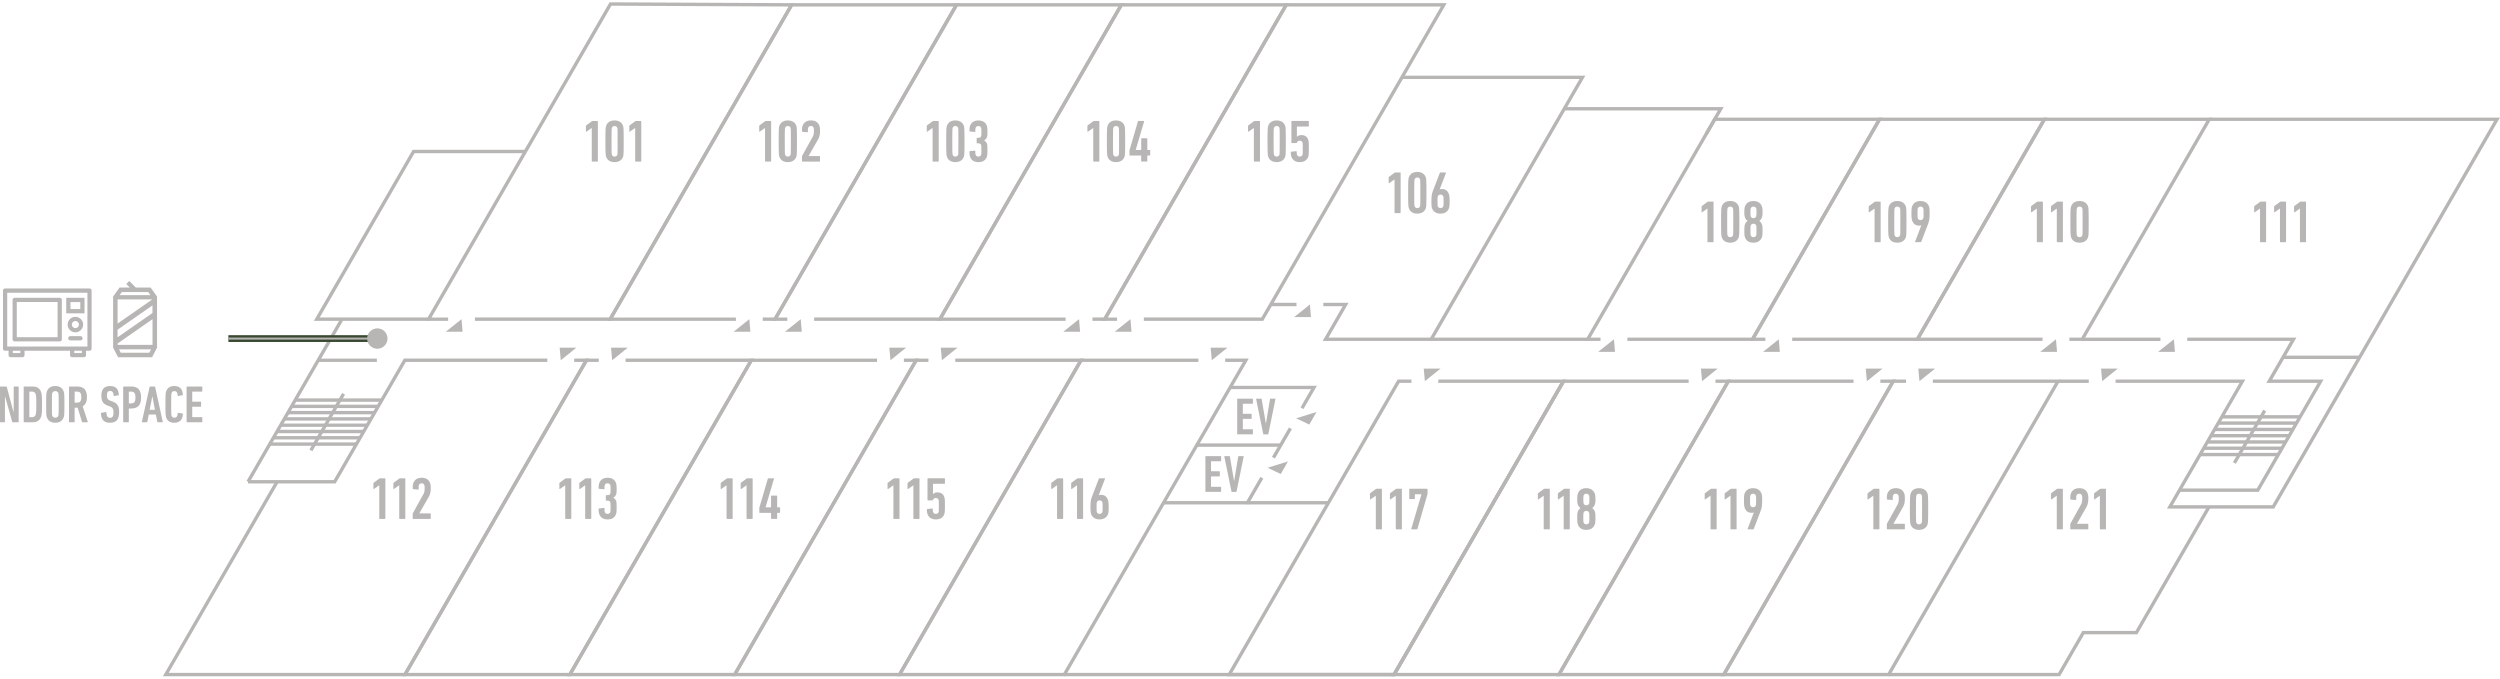 <svg width="140" height="38" viewBox="0 0 140 38" fill="none" xmlns="http://www.w3.org/2000/svg"><path d="M59.66 37.871h-9.45l.083-.141 10.19-17.65h6.627v.188h-6.517L50.538 37.68h9.013l10.053-17.413h-.994v-.189h1.322l-.082.142-10.19 17.65zm18.463 0h-9.285v-.19h9.176l9.46-16.381.162.095-9.513 16.476z" fill="#B7B6B4"/><path d="M69.91 28.249h-4.748v-.19H69.8l.78-1.35.164.096-.834 1.444zm2.27-4.309l-.95 1.643.165.095.95-1.643-.165-.095zm-3.342 13.741h-9.232v.19h9.232v-.19zm57.903-14.737l-1.696 2.934.164.095 1.696-2.934-.164-.095zm5.397-3.029h-4.287v.19h4.287v-.19z" fill="#B7B6B4"/><path d="M126.49 27.545h-4.436v-.19h4.326l3.414-5.913h-2.88l1.355-2.348h-5.782v-.188h6.112l-1.356 2.347h2.879l-3.632 6.292zm-5.504-8.639h-4.382v.19h4.382v-.19zm-96.988-.938h-6.423l5.53-9.578h6.314v.19h-6.203l-5.312 9.199h6.094v.189z" fill="#B7B6B4"/><path d="M34.225 17.968h-7.629v-.19h7.52L44.168.365 34.244.32l-10.08 17.46h.93v.189h-1.26l.083-.142L34.134.129l10.363.048-.082.142-10.19 17.649zM22.733 37.871H9.12l6.315-10.939.165.095-6.152 10.654h13.176l10.053-17.413h-.524v-.189h.852l-.082.142-10.191 17.65z" fill="#B7B6B4"/><path d="M18.795 27.075H13.89v-.19h4.796l3.93-6.806h8.034v.189h-7.924l-3.93 6.807z" fill="#B7B6B4"/><path d="M19.068 17.827l-5.262 9.104.164.095 5.263-9.104-.165-.095z" fill="#B7B6B4"/><path d="M21.105 20.08H17.82v.19h3.285v-.19zm-1.947 1.926l-1.83 3.167.164.095 1.83-3.167-.164-.095zm53.835.902l-.163-.095.587-1.02h-4.53v-.188h4.86l-.754 1.303zm-1.274 1.923h-4.695v.19h4.695v-.19zm2.673 3.228h-4.537v.19h4.537v-.19zm21.24-20.512l-.164-.095.73-1.266h-8.597v-.19h8.927l-.896 1.551z" fill="#B7B6B4"/><path d="M21.384 22.309h-4.85v.19h4.85v-.19zm-.204.351h-4.85v.19h4.85v-.19zm-.203.352h-4.851v.19h4.85v-.19zm-.203.352h-4.851v.19h4.85v-.19zm-.204.352h-4.85v.19h4.85v-.19zm-.202.352h-4.85v.19h4.85v-.19zm-.203.352h-4.85v.19h4.85v-.19zm-.204.354h-4.85v.19h4.85v-.19zm108.845-1.527h-4.381v.19h4.381v-.19zm-.203.353h-4.381v.19h4.381v-.19zm-.203.352h-4.381v.19h4.381v-.19zm-.204.352h-4.382v.19h4.382v-.19zm-.204.352h-4.381v.19h4.381v-.19zm-.203.352h-4.381v.19h4.381v-.19zm-.203.352h-4.381v.19h4.381v-.19zM105.82 37.871h-9.452l.083-.141 9.513-16.477h.774v.189h-.665l-9.376 16.24h9.013l9.376-16.24h-6.846v-.19h7.174l-.081.143-9.513 16.476zm10.839-18.777h-.774v-.188h.665l7.005-12.133h-9.014l-7.004 12.133h6.846v.188h-7.175l7.225-12.51h9.45l-7.224 12.51z" fill="#B7B6B4"/><path d="M115.363 37.871h-9.598v-.19h9.49l1.354-2.347h2.974l4.037-6.993.164.095-4.092 7.088h-2.973l-1.356 2.347zm1.609-16.618h-1.66v.19h1.66v-.19zM96.587 37.871h-9.451l.083-.141 9.513-16.477h7.064v.189h-6.955l-9.376 16.24h9.013l9.376-16.24h-.555v-.19h.883l-.082.143-9.513 16.476z" fill="#B7B6B4"/><path d="M87.355 37.871h-9.45l.082-.141L87.5 21.253h7.064v.189H87.61l-9.377 16.24h9.013l9.376-16.24h-.555v-.19h.883l-.082.143-9.513 16.476z" fill="#B7B6B4"/><path d="M78.123 37.871h-9.45l.081-.141 9.513-16.477h.775v.189h-.665l-9.376 16.24h9.012l9.377-16.24h-6.846v-.19h7.175l-.083.143-9.513 16.476zm-27.694 0h-9.452l.084-.141 10.19-17.65h.742v.188h-.633L41.307 37.68h9.012l10.054-17.413h-6.877v-.189h7.205l-.082.142-10.19 17.65z" fill="#B7B6B4"/><path d="M41.197 37.871h-9.45l.082-.141 10.19-17.65h7.096v.188H42.13L32.075 37.68h9.012l10.054-17.413h-.524v-.189h.853l-.083.142-10.19 17.65z" fill="#B7B6B4"/><path d="M31.965 37.871h-9.45l.081-.141 10.19-17.65h.744v.188h-.634L22.843 37.68h9.012l10.054-17.413h-6.877v-.189h7.206l-.083.142-10.19 17.65zm11.491-19.903h-.743v-.189h.635L53.4.365h-9.013L34.334 17.78h6.877v.189h-7.205l.081-.142L44.277.176h9.452l-.082.143-10.191 17.649zm18.464 0h-.743v-.189h.633L71.864.365H62.85L52.798 17.78h6.876v.189H52.47l.081-.142L62.741.176h9.452l-.083.143-10.19 17.649z" fill="#B7B6B4"/><path d="M52.687 17.968h-7.096v-.189h6.987L62.63.365h-9.01L43.565 17.78h.525v.189h-.853l.082-.142L53.509.176h9.452l-.084.143-10.19 17.649zm18.058 0h-6.69v-.189h6.58L80.69.365h-8.606L62.029 17.78h.525v.189H61.7l.083-.142L71.973.176h9.044l-.082.143-10.19 17.649z" fill="#B7B6B4"/><path d="M72.603 16.957h-1.44v.19h1.44v-.19zm16.306 2.137h-14.84l1.123-1.947h-1.086v-.19h1.416l-1.126 1.949H88.91v.188z" fill="#B7B6B4"/><path d="M80.23 19.047l-.165-.095 8.387-14.527H78.5v-.188h10.28l-8.55 14.81zm27.198.047h-7.065v-.188h6.955l7.005-12.133h-9.012l-7.006 12.133h.556v.188h-.883l7.223-12.51h9.45l-7.223 12.51z" fill="#B7B6B4"/><path d="M98.196 19.094h-7.064v-.188h6.954l7.006-12.133h-9.013l-7.005 12.133h.555v.188h-.883l7.224-12.51h9.45l-7.224 12.51zm29.159 9.389h-6.008l4.065-7.041h-6.939v-.19h7.267l-4.064 7.04h5.57l12.424-21.52h-15.952v-.188H140l-.083.142-12.562 21.757zm-77.489-8.309l.876-.705h-.94l.064.705zm-15.586 0l.877-.705h-.94l.064.705zm-2.877 0l.875-.705h-.938l.063.705zm21.342 0l.876-.705h-.938l.063.705zm15.115 0l.876-.705h-.94l.064.705zm-42.015-2.3l-.88.702h.94l-.06-.702zm16.117 0l-.879.702h.938l-.059-.702zm2.878 0l-.88.702h.94l-.06-.702zm15.585 0l-.88.702h.94l-.06-.702zm2.88 0l-.88.702h.94l-.06-.702zm10.049-.822l-.88.703h.94l-.06-.703z" fill="#B7B6B4"/><path d="M90.381 19l-.879.703h.938l-.059-.702zm9.23 0l-.878.703h.938l-.06-.702zm15.523 0l-.879.703h.939l-.06-.702zm6.603 0l-.88.703h.94l-.06-.702zm-41.944 2.346l.877-.703h-.94l.063.703zm15.523 0l.875-.703h-.938l.063.703zm9.23 0l.877-.703h-.94l.063.703zm2.944 0l.875-.703h-.938l.063.703zm10.232 0l.875-.703h-.938l.063.703zm-45.136 2.079l.735.351.404-.705-1.14.354zm-1.599 2.768l.735.352.404-.704-1.139.352zM33.14 7.169h-.007l-.284.2c-.016.014-.037.007-.037-.02v-.283c0-.023.006-.037.033-.057l.29-.214a.099.099 0 01.06-.02h.252c.02 0 .034.014.034.034v2.208c0 .02-.014.033-.034.033h-.274c-.02 0-.034-.013-.034-.033V7.169zm.763.742c0-.702.014-.779.038-.856.063-.2.234-.31.475-.31.24 0 .41.11.478.31.022.077.033.154.033.856 0 .703-.01.78-.033.857-.067.2-.237.31-.478.31s-.411-.11-.475-.31c-.023-.077-.038-.154-.038-.857zm.513.857c.083 0 .134-.043.154-.103.013-.043.016-.087.016-.752s-.003-.71-.016-.752c-.02-.06-.07-.103-.154-.103-.084 0-.13.044-.15.103-.013.042-.02.087-.02.752s.007.709.02.752c.02.06.067.103.15.103zm1.153-1.599h-.007l-.284.2c-.016.014-.036.007-.036-.02v-.283c0-.023.007-.037.034-.057l.29-.214a.099.099 0 01.06-.02h.252c.02 0 .033.014.033.034v2.208c0 .02-.013.033-.033.033h-.275c-.02 0-.033-.013-.033-.033V7.17l-.001-.001zm7.274 0h-.007l-.284.2c-.016.014-.037.007-.037-.02v-.283c0-.023.006-.037.033-.057l.29-.214a.099.099 0 01.06-.02h.252c.02 0 .034.014.034.034v2.208c0 .02-.014.033-.034.033h-.274c-.02 0-.033-.013-.033-.033V7.169zm.763.742c0-.702.014-.779.038-.856.063-.2.234-.31.475-.31.24 0 .41.11.478.31.022.077.033.154.033.856 0 .703-.01.78-.033.857-.067.2-.237.31-.478.31-.24 0-.41-.11-.475-.31-.023-.077-.038-.154-.038-.857zm.512.857c.083 0 .133-.043.154-.103.013-.043.016-.087.016-.752s-.003-.71-.016-.752c-.02-.06-.07-.103-.154-.103-.085 0-.13.044-.15.103-.014.042-.02.087-.02.752s.006.709.02.752c.02.06.067.103.15.103zm.793.009a.16.16 0 01.017-.067l.564-1.017c.065-.11.087-.194.087-.375a.53.53 0 00-.013-.153c-.023-.07-.074-.11-.157-.11s-.13.04-.154.11a.722.722 0 00-.013.207c0 .027-.016.036-.04.033l-.261-.022c-.02-.004-.03-.016-.03-.04 0-.141.007-.217.027-.281.067-.201.228-.318.478-.318.25 0 .408.114.475.315.02.064.03.143.03.26a.934.934 0 01-.141.545l-.498.87v.004h.605c.02 0 .033.014.033.034v.243c0 .02-.013.034-.033.034h-.943a.033.033 0 01-.034-.034v-.237l.002-.001zm7.314-1.608h-.007l-.283.2c-.017.014-.037.007-.037-.02v-.283c0-.023.007-.037.034-.057l.29-.214a.099.099 0 01.06-.02h.252c.02 0 .034.014.034.034v2.208c0 .02-.014.033-.034.033h-.274c-.02 0-.034-.013-.034-.033V7.17l-.001-.001zm.763.742c0-.702.014-.779.038-.856.063-.2.234-.31.475-.31.24 0 .41.11.477.31.023.077.034.154.034.856 0 .703-.01.78-.034.857-.066.2-.236.31-.477.31s-.411-.11-.475-.31c-.023-.077-.038-.154-.038-.857zm.511.857c.083 0 .134-.043.154-.103.014-.043.016-.087.016-.752s-.002-.71-.016-.752c-.02-.06-.07-.103-.154-.103-.084 0-.13.044-.15.103-.013.042-.02.087-.02.752s.007.709.02.752c.02.06.068.103.15.103zm.791-.268c0-.023.01-.036.032-.04l.257-.023c.023-.003.04.007.04.034 0 .123.003.154.014.187.023.07.074.11.154.11s.134-.036.156-.107c.011-.034.014-.07.014-.264 0-.214-.004-.244-.014-.27-.022-.074-.08-.1-.167-.1h-.05a.033.033 0 01-.034-.034v-.241c0-.02.013-.033.033-.033h.051c.087 0 .143-.023.167-.097.011-.027.014-.06.014-.243a.812.812 0 00-.014-.214c-.022-.07-.073-.107-.156-.107s-.13.04-.154.11a.607.607 0 00-.013.187c0 .026-.017.036-.04.033l-.258-.023c-.022-.004-.033-.016-.033-.04 0-.12.01-.197.03-.26.064-.202.223-.318.47-.318.248 0 .411.11.478.31.02.065.03.15.03.322 0 .18-.007.237-.023.287a.345.345 0 01-.163.194v.007c.08.05.136.107.163.194.016.051.023.107.023.337 0 .23-.011.308-.03.371-.067.2-.223.31-.478.31-.254 0-.408-.117-.47-.317a.86.86 0 01-.03-.26V8.5zm6.932-1.331h-.006l-.284.2c-.016.014-.038.007-.038-.02v-.283c0-.023.007-.037.034-.057l.29-.214a.099.099 0 01.06-.02h.252c.02 0 .034.014.034.034v2.208c0 .02-.014.033-.034.033h-.274c-.02 0-.034-.013-.034-.033V7.169zm.763.742c0-.702.014-.779.038-.856.063-.2.234-.31.475-.31.24 0 .41.11.478.31.022.077.033.154.033.856 0 .703-.01.78-.033.857-.067.2-.237.31-.478.31s-.41-.11-.475-.31c-.023-.077-.038-.154-.038-.857zm.513.857c.083 0 .134-.043.154-.103.013-.043.016-.087.016-.752s-.003-.71-.016-.752c-.02-.06-.07-.103-.154-.103-.084 0-.13.044-.15.103-.013.042-.02.087-.02.752s.007.709.02.752c.02.06.067.103.15.103zm.752-.091v-.241c0-.014.003-.027.006-.036l.468-1.6c.007-.02.017-.026.04-.026h.278c.02 0 .033.013.026.037L63.6 8.393V8.4h.288c.013 0 .02-.007.02-.02v-.603c0-.02.013-.033.033-.033h.275c.02 0 .033.013.033.033v.603c0 .013.003.02.016.02h.114c.02 0 .033.013.033.033v.244c0 .02-.013.033-.033.033h-.111c-.014 0-.02.007-.02.02v.284c0 .02-.014.033-.034.033h-.274c-.02 0-.034-.013-.034-.033V8.73c0-.013-.006-.02-.02-.02h-.605c-.02 0-.033-.013-.033-.033h.001zm6.968-1.508h-.007l-.284.2c-.016.014-.037.007-.037-.02v-.283c0-.023.006-.037.033-.057l.29-.214a.099.099 0 01.06-.02h.252c.02 0 .034.014.034.034v2.208c0 .02-.014.033-.034.033h-.274c-.02 0-.034-.013-.034-.033V7.169zm.763.742c0-.702.014-.779.038-.856.063-.2.234-.31.475-.31.24 0 .41.11.478.31.022.077.033.154.033.856 0 .703-.01.78-.033.857-.067.2-.237.31-.478.31-.24 0-.41-.11-.475-.31-.023-.077-.038-.154-.038-.857zm.512.857c.083 0 .133-.043.154-.103.013-.043.016-.087.016-.752s-.003-.71-.016-.752c-.02-.06-.07-.103-.154-.103-.085 0-.13.044-.15.103-.014.042-.02.087-.02.752s.006.709.02.752c.02.06.067.103.15.103zm.793-.235c0-.022.01-.036.03-.04l.26-.026c.023-.003.04.006.04.033 0 .094.003.123.014.157.023.07.071.11.154.11s.134-.037.156-.108c.011-.03.014-.07.014-.337 0-.268-.004-.304-.013-.334-.023-.074-.077-.108-.157-.108s-.131.04-.154.1c-.01.025-.023.032-.05.032h-.228a.033.033 0 01-.034-.034v-1.17c0-.02.014-.034.034-.034h.91c.02 0 .033.013.033.033v.244c0 .02-.013.033-.033.033h-.616c-.013 0-.02.007-.02.02v.556h.003a.342.342 0 01.245-.094c.207 0 .33.09.388.268.024.073.033.147.033.488 0 .294-.01.377-.03.442-.066.2-.227.314-.477.314-.25 0-.408-.118-.475-.317a.774.774 0 01-.027-.228zm5.806 1.519h-.007l-.283.201c-.016.014-.036.007-.036-.02v-.284c0-.022.006-.036.033-.056l.29-.214a.099.099 0 01.06-.02h.252c.02 0 .034.013.034.033V11.9c0 .02-.014.034-.034.034h-.274c-.02 0-.033-.014-.033-.034v-1.846l-.002-.002zm.764.743c0-.703.014-.779.038-.856.063-.201.234-.31.475-.31.24 0 .41.109.478.31.022.077.033.153.033.856s-.01.779-.033.857c-.067.2-.237.31-.478.31-.24 0-.41-.11-.475-.31-.023-.077-.038-.154-.038-.857zm.512.857c.083 0 .133-.043.154-.104.013-.042.016-.087.016-.752s-.003-.709-.016-.752c-.02-.06-.07-.103-.154-.103-.085 0-.13.044-.15.103-.014.043-.02.087-.02.752s.006.71.02.752c.02.06.067.104.15.104zm.792-.382c0-.314.023-.435.107-.645l.358-.933c.01-.022.024-.033.046-.033h.277c.023 0 .034.013.023.037l-.348.904.007.006a.26.26 0 01.114-.02c.22 0 .337.111.401.304.02.063.034.157.034.381 0 .225-.011.308-.03.371-.067.2-.23.321-.482.321-.251 0-.415-.12-.477-.32-.02-.065-.03-.137-.03-.372zm.509.382c.08 0 .133-.04.156-.11.01-.034.014-.065.014-.27 0-.207-.003-.235-.014-.264-.023-.074-.077-.11-.156-.11-.08 0-.13.036-.154.11-.01.03-.014.06-.014.263 0 .204.004.237.014.27.022.07.073.11.154.11zm14.947.03h-.007l-.284.201c-.016.013-.036.007-.036-.02v-.284c0-.024.007-.036.034-.056l.29-.214a.099.099 0 01.06-.02h.252c.02 0 .033.013.033.033v2.208c0 .02-.013.034-.033.034h-.275c-.02 0-.033-.014-.033-.034v-1.846l-.001-.002zm.764.742c0-.703.013-.78.037-.857.063-.2.234-.31.475-.31.241 0 .411.11.478.31.023.078.034.154.034.857 0 .702-.011.778-.034.856-.067.2-.237.31-.478.31-.24 0-.41-.11-.475-.31-.022-.076-.037-.154-.037-.856zm.512.856c.083 0 .134-.043.154-.103.014-.043.016-.087.016-.752s-.002-.71-.016-.752c-.02-.06-.07-.103-.154-.103-.084 0-.13.044-.15.103-.013.044-.02.087-.02.752s.007.71.02.752c.02.06.067.103.15.103zm.792-.377c0-.188.006-.25.029-.322a.39.39 0 01.147-.207v-.007a.386.386 0 01-.147-.207.817.817 0 01-.03-.27c0-.174.011-.248.03-.31.064-.201.228-.322.478-.322.25 0 .415.12.481.321.02.063.03.137.03.31a.808.808 0 01-.03.271.391.391 0 01-.147.207v.007c.07.05.12.123.147.207.023.07.03.134.03.322 0 .234-.01.303-.03.368-.066.2-.23.32-.481.32-.252 0-.415-.12-.478-.32-.02-.065-.03-.134-.03-.368zm.665-.8c.01-.029.013-.06.013-.213 0-.154-.003-.177-.013-.21-.023-.07-.078-.11-.157-.11s-.13.04-.154.11c-.01.033-.013.064-.013.21s.004.184.013.214c.023.073.074.11.154.11s.134-.037.157-.11zm-.157 1.177c.08 0 .134-.04.157-.11.01-.033.013-.06.013-.267 0-.208-.003-.235-.013-.264-.023-.074-.078-.11-.157-.11s-.13.036-.154.11c-.01.03-.013.056-.013.264 0 .207.004.234.013.267.023.07.074.11.154.11zm6.782-1.598h-.007l-.283.201c-.016.013-.037.007-.037-.02v-.284c0-.024.007-.036.034-.056l.29-.214a.099.099 0 01.061-.02h.251c.02 0 .034.013.034.033v2.208c0 .02-.014.034-.034.034h-.274a.033.033 0 01-.034-.034v-1.846l-.001-.002zm.763.742c0-.703.014-.78.038-.857.063-.2.234-.31.475-.31.241 0 .411.11.478.31.022.078.033.154.033.857 0 .702-.011.778-.033.856-.067.2-.237.31-.478.31s-.411-.11-.475-.31c-.023-.076-.038-.154-.038-.856zm.511.856c.083 0 .134-.043.154-.103.014-.043.016-.087.016-.752s-.002-.71-.016-.752c-.02-.06-.069-.103-.154-.103-.084 0-.129.044-.149.103-.014.044-.02.087-.02.752s.006.71.02.752c.02.06.067.103.149.103zm1.344-.658l-.006-.007a.261.261 0 01-.114.02c-.217 0-.337-.11-.398-.304-.02-.064-.033-.156-.033-.381s.011-.308.029-.37c.065-.201.228-.322.478-.322.25 0 .415.12.482.321.02.063.029.137.029.37 0 .315-.026.436-.107.646l-.357.933c-.009.022-.023.033-.047.033h-.277c-.023 0-.033-.013-.023-.036l.344-.903zm.114-.409c.011-.029.013-.06.013-.263 0-.204-.002-.237-.013-.27a.154.154 0 00-.156-.11.15.15 0 00-.154.11c-.011.033-.014.064-.014.27 0 .206.004.234.014.264.022.073.073.11.154.11.08 0 .133-.036.156-.11zm6.355-.531h-.007l-.283.201c-.017.013-.037.007-.037-.02v-.284c0-.024.007-.036.034-.056l.29-.214a.098.098 0 01.06-.02h.252c.02 0 .033.013.033.033v2.208c0 .02-.013.034-.033.034h-.274a.033.033 0 01-.034-.034v-1.846l-.001-.002zm1.119 0h-.007l-.283.201c-.016.013-.036.007-.036-.02v-.284c0-.024.006-.036.033-.056l.29-.214a.099.099 0 01.061-.02h.251c.02 0 .034.013.034.033v2.208c0 .02-.014.034-.034.034h-.274a.033.033 0 01-.034-.034v-1.846l-.001-.002zm.762.742c0-.703.014-.78.038-.857.063-.2.234-.31.475-.31.241 0 .411.11.478.31.022.078.033.154.033.857 0 .702-.011.778-.033.856-.067.2-.237.31-.478.31s-.411-.11-.475-.31c-.023-.076-.038-.154-.038-.856zm.513.856c.083 0 .134-.043.154-.103.013-.043.016-.087.016-.752s-.003-.71-.016-.752c-.02-.06-.07-.103-.154-.103-.084 0-.13.044-.15.103-.013.044-.02.087-.02.752s.007.71.02.752c.02.06.067.103.15.103zm10.105-1.598h-.007l-.283.201c-.017.013-.037.007-.037-.02v-.284c0-.024.007-.036.034-.056l.29-.214a.098.098 0 01.06-.02h.252c.02 0 .033.013.033.033v2.208c0 .02-.013.034-.033.034h-.274a.033.033 0 01-.034-.034v-1.846l-.001-.002zm1.117 0h-.007l-.283.201c-.016.013-.036.007-.036-.02v-.284c0-.024.006-.036.033-.056l.29-.214a.101.101 0 01.061-.02h.251c.02 0 .034.013.034.033v2.208c0 .02-.014.034-.034.034h-.274a.033.033 0 01-.034-.034v-1.846l-.001-.002zm1.119 0h-.007l-.284.201c-.016.013-.037.007-.037-.02v-.284c0-.024.006-.036.033-.056l.291-.214a.098.098 0 01.06-.02h.251c.02 0 .034.013.034.033v2.208c0 .02-.014.034-.034.034h-.274c-.02 0-.033-.014-.033-.034v-1.848zM21.238 27.18h-.007l-.284.2c-.016.014-.036.007-.036-.02v-.284c0-.024.007-.036.034-.056l.29-.214a.098.098 0 01.06-.02h.252c.02 0 .033.013.033.034v2.208c0 .02-.013.033-.033.033h-.275c-.02 0-.033-.013-.033-.033V27.18l-.001-.001zm1.118 0h-.007l-.284.2c-.016.014-.036.007-.036-.02v-.284c0-.024.007-.036.034-.056l.29-.214a.099.099 0 01.06-.02h.252c.02 0 .033.013.033.034v2.208c0 .02-.013.033-.033.033h-.274c-.02 0-.034-.013-.034-.033V27.18l-.001-.001zm.757 1.608c0-.024.004-.036.016-.067l.564-1.017c.065-.11.087-.194.087-.375a.52.52 0 00-.013-.153c-.023-.07-.074-.11-.157-.11-.082 0-.13.04-.153.11-.011.033-.014.064-.014.207 0 .027-.016.036-.04.033l-.26-.022c-.021-.004-.03-.016-.03-.04a.95.95 0 01.026-.281c.067-.201.228-.318.478-.318.25 0 .408.114.475.315.02.064.03.144.03.26a.94.94 0 01-.14.545l-.499.87v.004h.605c.02 0 .034.014.034.034v.243c0 .02-.014.034-.034.034h-.943a.033.033 0 01-.034-.034v-.237l.002-.001zm8.539-1.608h-.007l-.283.2c-.016.014-.038.007-.038-.02v-.284c0-.024.007-.036.034-.056l.29-.214a.098.098 0 01.06-.02h.252c.02 0 .033.013.033.034v2.208c0 .02-.013.033-.033.033h-.274c-.02 0-.034-.013-.034-.033V27.18zm1.118 0h-.007l-.283.2c-.016.014-.038.007-.038-.02v-.284c0-.024.007-.036.034-.056l.29-.214a.099.099 0 01.06-.02h.252c.02 0 .033.013.033.034v2.208c0 .02-.013.033-.033.033h-.274c-.02 0-.034-.013-.034-.033V27.18zm.753 1.33c0-.023.011-.036.034-.04l.257-.023c.023-.004.04.006.04.033 0 .123.003.154.013.188.023.07.074.11.154.11s.134-.037.157-.108c.01-.033.013-.07.013-.263 0-.214-.004-.244-.013-.27-.023-.074-.08-.101-.167-.101h-.051c-.02 0-.034-.013-.034-.034v-.24c0-.02.014-.034.034-.034h.05c.087 0 .144-.023.168-.096.01-.027.013-.06.013-.244a.812.812 0 00-.013-.214c-.023-.07-.074-.107-.157-.107s-.13.04-.154.11a.608.608 0 00-.013.187c0 .027-.016.036-.04.034l-.257-.024c-.023-.003-.034-.016-.034-.04a.89.89 0 01.03-.261c.064-.201.223-.318.47-.318.248 0 .412.11.479.31.02.065.03.15.03.322 0 .18-.008.237-.024.288a.345.345 0 01-.163.194v.006c.08.05.137.108.163.194.016.05.023.108.023.338 0 .23-.01.307-.03.37-.066.201-.223.31-.477.31s-.408-.117-.471-.316a.859.859 0 01-.03-.261zm7.164-1.33h-.006l-.284.2c-.016.014-.038.007-.038-.02v-.284c0-.024.007-.036.034-.056l.29-.214a.099.099 0 01.06-.02h.252c.02 0 .034.013.034.034v2.208c0 .02-.014.033-.034.033h-.274c-.02 0-.034-.013-.034-.033V27.18zm1.118 0H41.8l-.284.2c-.016.014-.038.007-.038-.02v-.284c0-.024.007-.036.034-.056l.29-.214a.098.098 0 01.06-.02h.252c.02 0 .034.013.034.034v2.208c0 .02-.014.033-.034.033h-.274c-.02 0-.034-.013-.034-.033V27.18zm.717 1.508v-.241c0-.014.004-.027.007-.036l.468-1.6c.007-.02.016-.026.04-.026h.277c.02 0 .033.013.027.036l-.469 1.582v.006h.288c.014 0 .02-.006.02-.02v-.602c0-.02.014-.033.034-.033h.274c.02 0 .034.013.034.033v.602c0 .014.002.02.016.02h.113c.02 0 .034.014.034.034v.243c0 .02-.014.034-.034.034h-.11c-.014 0-.02.007-.02.02v.284c0 .02-.014.033-.034.033h-.275c-.02 0-.033-.013-.033-.034v-.283c0-.013-.007-.02-.02-.02h-.605a.033.033 0 01-.034-.034l.002.002zm7.509-1.508h-.007l-.283.2c-.017.014-.038.007-.038-.02v-.284c0-.024.007-.036.034-.056l.29-.214a.098.098 0 01.06-.02h.252c.02 0 .033.013.033.034v2.208c0 .02-.013.033-.033.033h-.275c-.02 0-.033-.013-.033-.033V27.18zm1.119 0h-.007l-.283.2c-.016.014-.038.007-.038-.02v-.284c0-.024.007-.036.034-.056l.29-.214a.099.099 0 01.06-.02h.252c.02 0 .033.013.033.034v2.208c0 .02-.013.033-.033.033h-.274c-.02 0-.034-.013-.034-.033V27.18zm.757 1.363c0-.023.01-.036.03-.04l.26-.027c.023-.002.04.007.04.034 0 .093.003.123.014.156.023.07.071.11.154.11s.134-.036.157-.107c.01-.03.013-.07.013-.337 0-.268-.004-.304-.013-.335-.023-.073-.077-.107-.157-.107s-.131.04-.154.1c-.01.023-.023.031-.05.031h-.228c-.02 0-.034-.013-.034-.033v-1.171c0-.02.014-.034.034-.034h.91c.02 0 .033.014.033.034v.243c0 .02-.013.034-.033.034h-.616c-.013 0-.02.007-.02.02v.555h.003a.342.342 0 01.245-.093c.207 0 .33.09.388.267.024.074.033.148.033.489 0 .294-.01.377-.03.441-.066.201-.227.315-.477.315-.25 0-.408-.118-.475-.317a.774.774 0 01-.027-.228zm7.288-1.363h-.007l-.284.2c-.016.014-.036.007-.036-.02v-.284c0-.024.007-.036.034-.056l.29-.214a.099.099 0 01.06-.02h.252c.02 0 .033.013.033.034v2.208c0 .02-.013.033-.033.033h-.274c-.02 0-.034-.013-.034-.033V27.18l-.001-.001zm1.117 0h-.007l-.283.2c-.017.014-.037.007-.037-.02v-.284c0-.024.007-.036.034-.056l.29-.214a.099.099 0 01.06-.02h.252c.02 0 .033.013.033.034v2.208c0 .02-.013.033-.033.033h-.274c-.02 0-.034-.013-.034-.033V27.18l-.001-.001zm.755 1.216c0-.315.023-.435.107-.645l.358-.933c.01-.023.024-.033.047-.033h.277c.022 0 .033.013.022.036l-.348.903.007.007a.25.25 0 01.114-.02c.22 0 .337.11.401.304.02.064.034.156.034.38 0 .226-.011.309-.03.372-.067.2-.23.32-.481.32-.252 0-.415-.12-.478-.32-.02-.065-.03-.137-.03-.371zm.509.381c.08 0 .134-.04.157-.11.01-.033.013-.062.013-.27 0-.207-.003-.234-.014-.263-.022-.074-.077-.11-.156-.11-.08 0-.13.036-.154.11-.01.03-.013.06-.013.263 0 .204.004.237.013.27.023.07.074.11.154.11zm15.47-1.014h-.007l-.284.2c-.016.014-.037.007-.037-.02v-.283c0-.023.007-.036.033-.056l.29-.214a.099.099 0 01.06-.02h.252c.02 0 .034.013.034.033v2.208c0 .02-.013.033-.034.033h-.274c-.02 0-.033-.013-.033-.033v-1.848zm1.118 0h-.007l-.284.2c-.016.014-.037.007-.037-.02v-.283c0-.023.007-.036.033-.056l.29-.214a.099.099 0 01.061-.02h.252c.02 0 .033.013.033.033v2.208c0 .02-.013.033-.033.033h-.275c-.02 0-.033-.013-.033-.033v-1.848zm1.436-.076v-.007h-.347c-.014 0-.02.007-.02.02v.214c0 .02-.014.034-.034.034h-.248c-.02 0-.033-.014-.033-.034v-.511c0-.02.013-.034.033-.034h.957c.02 0 .034.014.034.034v.248c0 .013-.004.026-.007.036l-.558 1.923c-.007.022-.016.033-.043.033h-.278c-.02 0-.03-.013-.02-.043l.564-1.913zm6.847.076h-.007l-.284.2c-.016.014-.036.007-.036-.02v-.283c0-.023.007-.036.034-.056l.29-.214a.098.098 0 01.06-.02h.252c.02 0 .033.013.033.033v2.208c0 .02-.013.033-.033.033h-.275c-.02 0-.033-.013-.033-.033v-1.847l-.001-.001zm1.119 0h-.007l-.284.2c-.016.014-.036.007-.036-.02v-.283c0-.023.007-.036.034-.056l.29-.214a.099.099 0 01.06-.02h.252c.02 0 .033.013.033.033v2.208c0 .02-.013.033-.033.033H87.6c-.02 0-.034-.013-.034-.033v-1.847l-.001-.001zm.759 1.22c0-.187.007-.25.03-.32a.39.39 0 01.147-.208v-.007a.386.386 0 01-.147-.207.817.817 0 01-.03-.27c0-.175.01-.248.03-.311.064-.2.227-.321.477-.321.25 0 .415.12.482.32.02.064.03.137.03.311a.8.8 0 01-.03.27.391.391 0 01-.147.208v.007c.07.05.12.123.147.207.023.07.03.134.03.321 0 .235-.011.304-.03.368-.067.201-.23.322-.482.322-.251 0-.414-.12-.477-.322-.02-.064-.03-.133-.03-.368zm.667-.799c.01-.029.013-.06.013-.214 0-.153-.003-.176-.013-.21-.023-.07-.078-.11-.157-.11s-.13.04-.154.11c-.01.034-.013.064-.013.21s.004.185.013.215c.023.073.074.11.154.11s.134-.037.157-.11zm-.158 1.178c.08 0 .133-.04.156-.11.011-.033.014-.06.014-.267 0-.208-.003-.235-.014-.264-.022-.073-.077-.11-.156-.11-.08 0-.13.037-.154.11-.01.03-.014.056-.014.264 0 .207.004.234.014.267.023.07.073.11.154.11zm6.956-1.599h-.007l-.284.2c-.016.014-.036.007-.036-.02v-.283c0-.023.007-.036.033-.056l.29-.214a.099.099 0 01.06-.02h.252c.02 0 .034.013.034.033v2.208c0 .02-.013.033-.034.033h-.274c-.02 0-.033-.013-.033-.033v-1.847l-.002-.001zm1.118 0H96.9l-.284.2c-.016.014-.036.007-.036-.02v-.283c0-.023.007-.036.034-.056l.29-.214a.099.099 0 01.06-.02h.252c.02 0 .033.013.033.033v2.208c0 .02-.013.033-.033.033h-.275c-.02 0-.033-.013-.033-.033v-1.847l-.001-.001zm1.305.939l-.006-.006a.238.238 0 01-.114.02c-.217 0-.337-.11-.397-.304-.02-.064-.034-.157-.034-.381 0-.225.01-.308.03-.371.064-.2.227-.321.477-.321.25 0 .415.12.482.32.02.064.03.137.03.372 0 .314-.027.434-.108.645l-.357.932c-.01.023-.023.034-.047.034h-.277c-.022 0-.033-.014-.022-.036l.343-.904zm.114-.408c.01-.03.014-.06.014-.263 0-.204-.003-.237-.014-.27-.023-.07-.077-.11-.156-.11a.15.15 0 00-.154.11c-.011.033-.014.064-.014.27 0 .206.004.234.014.263.023.074.073.111.154.111.08 0 .133-.036.156-.11zm6.58-.531h-.007l-.283.2c-.016.014-.038.007-.038-.02v-.283c0-.023.007-.036.034-.056l.29-.214a.098.098 0 01.06-.02h.252c.02 0 .033.013.033.033v2.208c0 .02-.013.033-.033.033h-.275c-.02 0-.033-.013-.033-.033v-1.848zm.757 1.608a.16.16 0 01.016-.066l.565-1.017c.064-.11.087-.195.087-.375 0-.09-.004-.12-.013-.154-.023-.07-.074-.11-.157-.11s-.131.04-.154.11a.728.728 0 00-.013.207c0 .027-.016.037-.04.034l-.261-.023c-.02-.004-.03-.016-.03-.04 0-.14.007-.217.027-.281.067-.2.228-.317.478-.317.25 0 .408.114.475.314.02.064.029.143.029.261 0 .25-.042.375-.14.545l-.498.87v.004h.605c.02 0 .033.013.033.033v.244c0 .02-.013.033-.033.033h-.943c-.021 0-.034-.013-.034-.033v-.237l.001-.002zm1.289-.865c0-.703.014-.78.038-.857.062-.2.234-.31.475-.31.241 0 .41.11.477.31.023.078.034.154.034.857 0 .702-.011.778-.034.856-.067.2-.236.31-.477.31s-.411-.11-.475-.31c-.023-.076-.038-.154-.038-.856zm.511.856c.083 0 .134-.043.154-.103.014-.043.016-.087.016-.752s-.002-.71-.016-.752c-.02-.06-.069-.103-.154-.103-.084 0-.129.044-.15.103-.013.043-.02.087-.02.752s.007.71.02.752c.021.06.067.103.15.103zm7.715-1.599h-.006l-.284.2c-.016.014-.037.007-.037-.02v-.283c0-.023.006-.036.033-.056l.29-.214a.101.101 0 01.061-.02h.251c.02 0 .034.013.034.033v2.208c0 .02-.014.033-.034.033h-.274c-.02 0-.034-.013-.034-.033v-1.848zm.758 1.608a.16.16 0 01.016-.066l.565-1.017c.064-.11.087-.195.087-.375 0-.09-.004-.12-.014-.154-.022-.07-.073-.11-.156-.11s-.131.04-.154.11c-.011.033-.014.064-.014.207 0 .027-.016.037-.04.034l-.261-.023c-.02-.004-.029-.016-.029-.04 0-.14.007-.217.027-.281.067-.2.227-.317.477-.317.251 0 .409.114.475.314a.87.87 0 01.03.261c0 .25-.043.375-.141.545l-.497.87v.004h.604c.02 0 .034.013.034.033v.244c0 .02-.014.033-.034.033h-.943c-.02 0-.033-.013-.033-.033v-.237l.001-.002zm1.654-1.608h-.007l-.283.2c-.016.014-.036.007-.036-.02v-.283c0-.023.006-.036.033-.056l.29-.214a.103.103 0 01.061-.02h.251c.02 0 .034.013.034.033v2.208c0 .02-.014.033-.034.033h-.274c-.02 0-.033-.013-.033-.033v-1.847l-.002-.001zm-50.089-2.189c0-.018.012-.03.03-.03h.821c.017 0 .03.012.03.03v.226a.03.03 0 01-.03.03h-.518c-.012 0-.017.005-.017.017v.527c0 .012.005.017.017.017h.447c.017 0 .03.012.03.03v.226a.03.03 0 01-.03.03h-.447c-.012 0-.017.005-.017.017v.547c0 .012.005.018.017.018h.518c.017 0 .03.011.03.029v.226c0 .018-.013.03-.03.03h-.822a.028.028 0 01-.029-.03v-1.943.003zm1.488 1.972c-.017 0-.027-.012-.03-.03l-.397-1.942c-.003-.018.003-.03.027-.03h.253c.017 0 .027.01.03.03l.232 1.351h.01l.223-1.351c.003-.02.015-.03.032-.03h.248c.024 0 .029.012.026.03l-.397 1.943c-.003.017-.012.03-.03.03h-.227zm.292-5.192c0-.017.012-.03.03-.03h.821c.018 0 .03.013.03.03v.226c0 .018-.012.03-.03.03h-.518c-.012 0-.017.005-.017.017v.527c0 .012.005.018.017.018h.447c.018 0 .03.012.03.03v.225c0 .018-.012.03-.03.03h-.447c-.012 0-.017.005-.017.017v.547c0 .012.005.018.017.018h.518c.018 0 .03.012.03.03v.226c0 .017-.012.029-.03.029h-.821a.028.028 0 01-.03-.03v-1.942.002zm1.488 1.973c-.017 0-.026-.012-.03-.03l-.397-1.943c-.002-.017.003-.03.027-.03h.253c.017 0 .027.01.03.03l.232 1.352h.01l.223-1.352c.003-.02.015-.03.032-.03h.248c.024 0 .03.013.027.03l-.398 1.943c-.002.018-.012.03-.03.03h-.227zM5.014 16.154H.284a.118.118 0 00-.117.118v3.252c0 .066.054.118.118.118H.48v.245c0 .065.054.117.118.117h.66a.118.118 0 00.117-.117v-.245h2.547v.245c0 .065.053.117.118.117h.66a.118.118 0 00.117-.117v-.245h.195a.118.118 0 00.118-.118v-3.252a.118.118 0 00-.118-.118h.002zM1.14 19.77H.717v-.127h.423v.127zm3.442 0h-.423v-.127h.423v.127zm.313-.363H.404v-3.015h4.492v3.015h-.001z" fill="#B7B6B4"/><path d="M.822 19.12h2.522a.118.118 0 00.118-.118v-2.207a.118.118 0 00-.118-.117H.822a.118.118 0 00-.118.117v2.207c0 .066.054.118.118.118zm.118-2.207h2.285v1.97H.94v-1.97zm3.794-.235H3.709v.867h1.025v-.867zm-.237.63h-.551v-.393h.551v.393zm-.275.435a.433.433 0 100 .867.433.433 0 000-.867zm0 .63a.197.197 0 110-.394.197.197 0 010 .394zm.283.452h-.567a.118.118 0 00-.118.118.12.12 0 00.118.118h.567a.118.118 0 000-.236zm3.925-2.723h-.826l-.368-.368-.167.168.2.2h-.574l-.361.503v2.863l.277.538h1.906l.277-.538v-2.863l-.362-.503h-.001zm-1.844 3.21v-.077l1.955-1.362v1.438H6.586zm1.944-2.547L6.586 18.12v-1.355H8.53zm.01.762L6.583 18.89v-.425l1.955-1.362v.424zm-.24-1.172l.125.174H6.699l.125-.174H8.3zm-1.537 3.398l-.098-.19h1.793l-.098.19H6.764zM0 21.674c0-.017.012-.03.03-.03h.31c.024 0 .035.01.042.03l.37 1.384h.015v-1.384c0-.017.012-.03.03-.03h.218a.03.03 0 01.03.03v1.943c0 .018-.013.03-.03.03H.724c-.024 0-.035-.01-.042-.03l-.388-1.383H.277v1.383c0 .018-.012.03-.03.03H.03a.028.028 0 01-.029-.03v-1.943zm1.326 0c0-.017.012-.03.03-.03h.463c.262 0 .414.107.485.322.035.108.05.245.05.68 0 .435-.015.571-.05.68-.07.215-.223.32-.485.32h-.463a.028.028 0 01-.03-.029v-1.943zm.333 1.688h.127c.113 0 .177-.044.212-.145.024-.073.035-.171.035-.571 0-.4-.012-.498-.035-.572-.035-.1-.1-.144-.212-.144H1.66c-.012 0-.017.005-.017.017v1.396c0 .012.005.017.017.017v.002zm.965 0c-.03-.088-.039-.16-.039-.716 0-.557.01-.628.039-.716.064-.197.226-.312.473-.312.248 0 .407.115.472.312.029.088.038.16.038.716 0 .557-.008.627-.038.716-.065.197-.228.312-.472.312-.243 0-.409-.116-.473-.312zm.642-.086c.017-.056.02-.079.02-.63s-.003-.574-.02-.63c-.02-.069-.086-.113-.167-.113-.082 0-.15.044-.171.113-.018.056-.02.079-.02.63s.002.574.02.63c.02.068.085.113.17.113.086 0 .148-.045.168-.113zm1.358.371c-.017 0-.026-.006-.032-.02l-.245-.798h-.15c-.012 0-.017.005-.017.018v.77c0 .018-.012.03-.03.03h-.256a.028.028 0 01-.03-.03v-1.943c0-.017.012-.03.03-.03h.404c.356 0 .571.158.571.595 0 .262-.088.427-.238.513l.282.865c.006.015 0 .03-.014.03h-.275zm-.07-1.408c0-.236-.077-.31-.253-.31h-.104c-.012 0-.017.006-.017.018v.584c0 .012.005.017.017.017h.104c.176 0 .252-.07.252-.309zm1.602 1.435c-.324 0-.491-.174-.5-.525 0-.018.005-.03.023-.032l.248-.042c.02-.002.032.01.032.027.01.212.071.294.206.294.127 0 .189-.068.189-.285 0-.216-.042-.285-.197-.348l-.12-.046c-.277-.109-.359-.253-.359-.565 0-.344.157-.533.486-.533.329 0 .473.177.49.489 0 .017-.008.027-.026.032l-.235.035c-.018.002-.033-.006-.033-.024-.005-.165-.058-.256-.188-.256s-.182.076-.182.24c0 .187.035.242.194.305l.12.046c.263.104.366.245.366.587 0 .394-.133.6-.513.6h-.001zm.773-.027a.028.028 0 01-.03-.03v-1.943c0-.017.012-.03.03-.03h.403c.356 0 .568.16.568.617 0 .456-.211.615-.568.615h-.1c-.013 0-.018.005-.018.017v.724c0 .018-.012.03-.03.03H6.93zm.656-1.386c0-.253-.074-.33-.253-.33h-.1c-.013 0-.018.006-.018.018v.623c0 .012.005.018.017.018h.1c.18 0 .254-.077.254-.33zm.792-.587c.005-.017.015-.03.032-.03h.248c.017 0 .03.013.032.03l.424 1.943c.003.018-.005.03-.024.03h-.25c-.02 0-.03-.012-.032-.03l-.08-.402H8.33l-.079.402c-.002.018-.012.03-.032.03h-.25c-.018 0-.027-.012-.024-.03l.432-1.943zm.3 1.276l-.142-.746h-.008l-.147.746h.297zm.588-.304c0-.557.012-.638.038-.721.062-.192.21-.307.454-.307.285 0 .466.147.483.48.003.018-.002.033-.02.035l-.238.042c-.017.002-.032-.006-.032-.027-.01-.171-.068-.245-.184-.245-.088 0-.135.039-.159.113-.014.046-.02.088-.02.63s.005.583.02.63c.024.074.071.113.16.113.115 0 .173-.074.183-.245 0-.02.015-.03.032-.027l.238.041c.018.003.024.018.02.035-.017.333-.197.48-.483.48-.245 0-.392-.114-.454-.306-.026-.083-.038-.164-.038-.721zm1.185-.972c0-.017.011-.03.029-.03h.821c.018 0 .03.013.03.03v.227c0 .017-.012.029-.03.029h-.518c-.012 0-.017.005-.017.017v.528c0 .012.005.017.017.017h.449c.017 0 .03.012.03.03v.226c0 .017-.013.029-.03.029h-.449c-.012 0-.017.005-.017.017v.548c0 .012.005.017.017.017h.518c.018 0 .03.012.03.03v.226c0 .017-.012.03-.03.03h-.821a.028.028 0 01-.03-.03v-1.943.002z" fill="#B7B6B4"/><path d="M21.107 18.77H12.79v.38h8.317v-.38z" fill="#394931"/><path d="M21.107 18.903H12.79v.114h8.317v-.114z" fill="#B7B6B4"/><path d="M21.107 19.528a.569.569 0 100-1.137.569.569 0 000 1.137z" fill="#B7B6B4"/></svg>